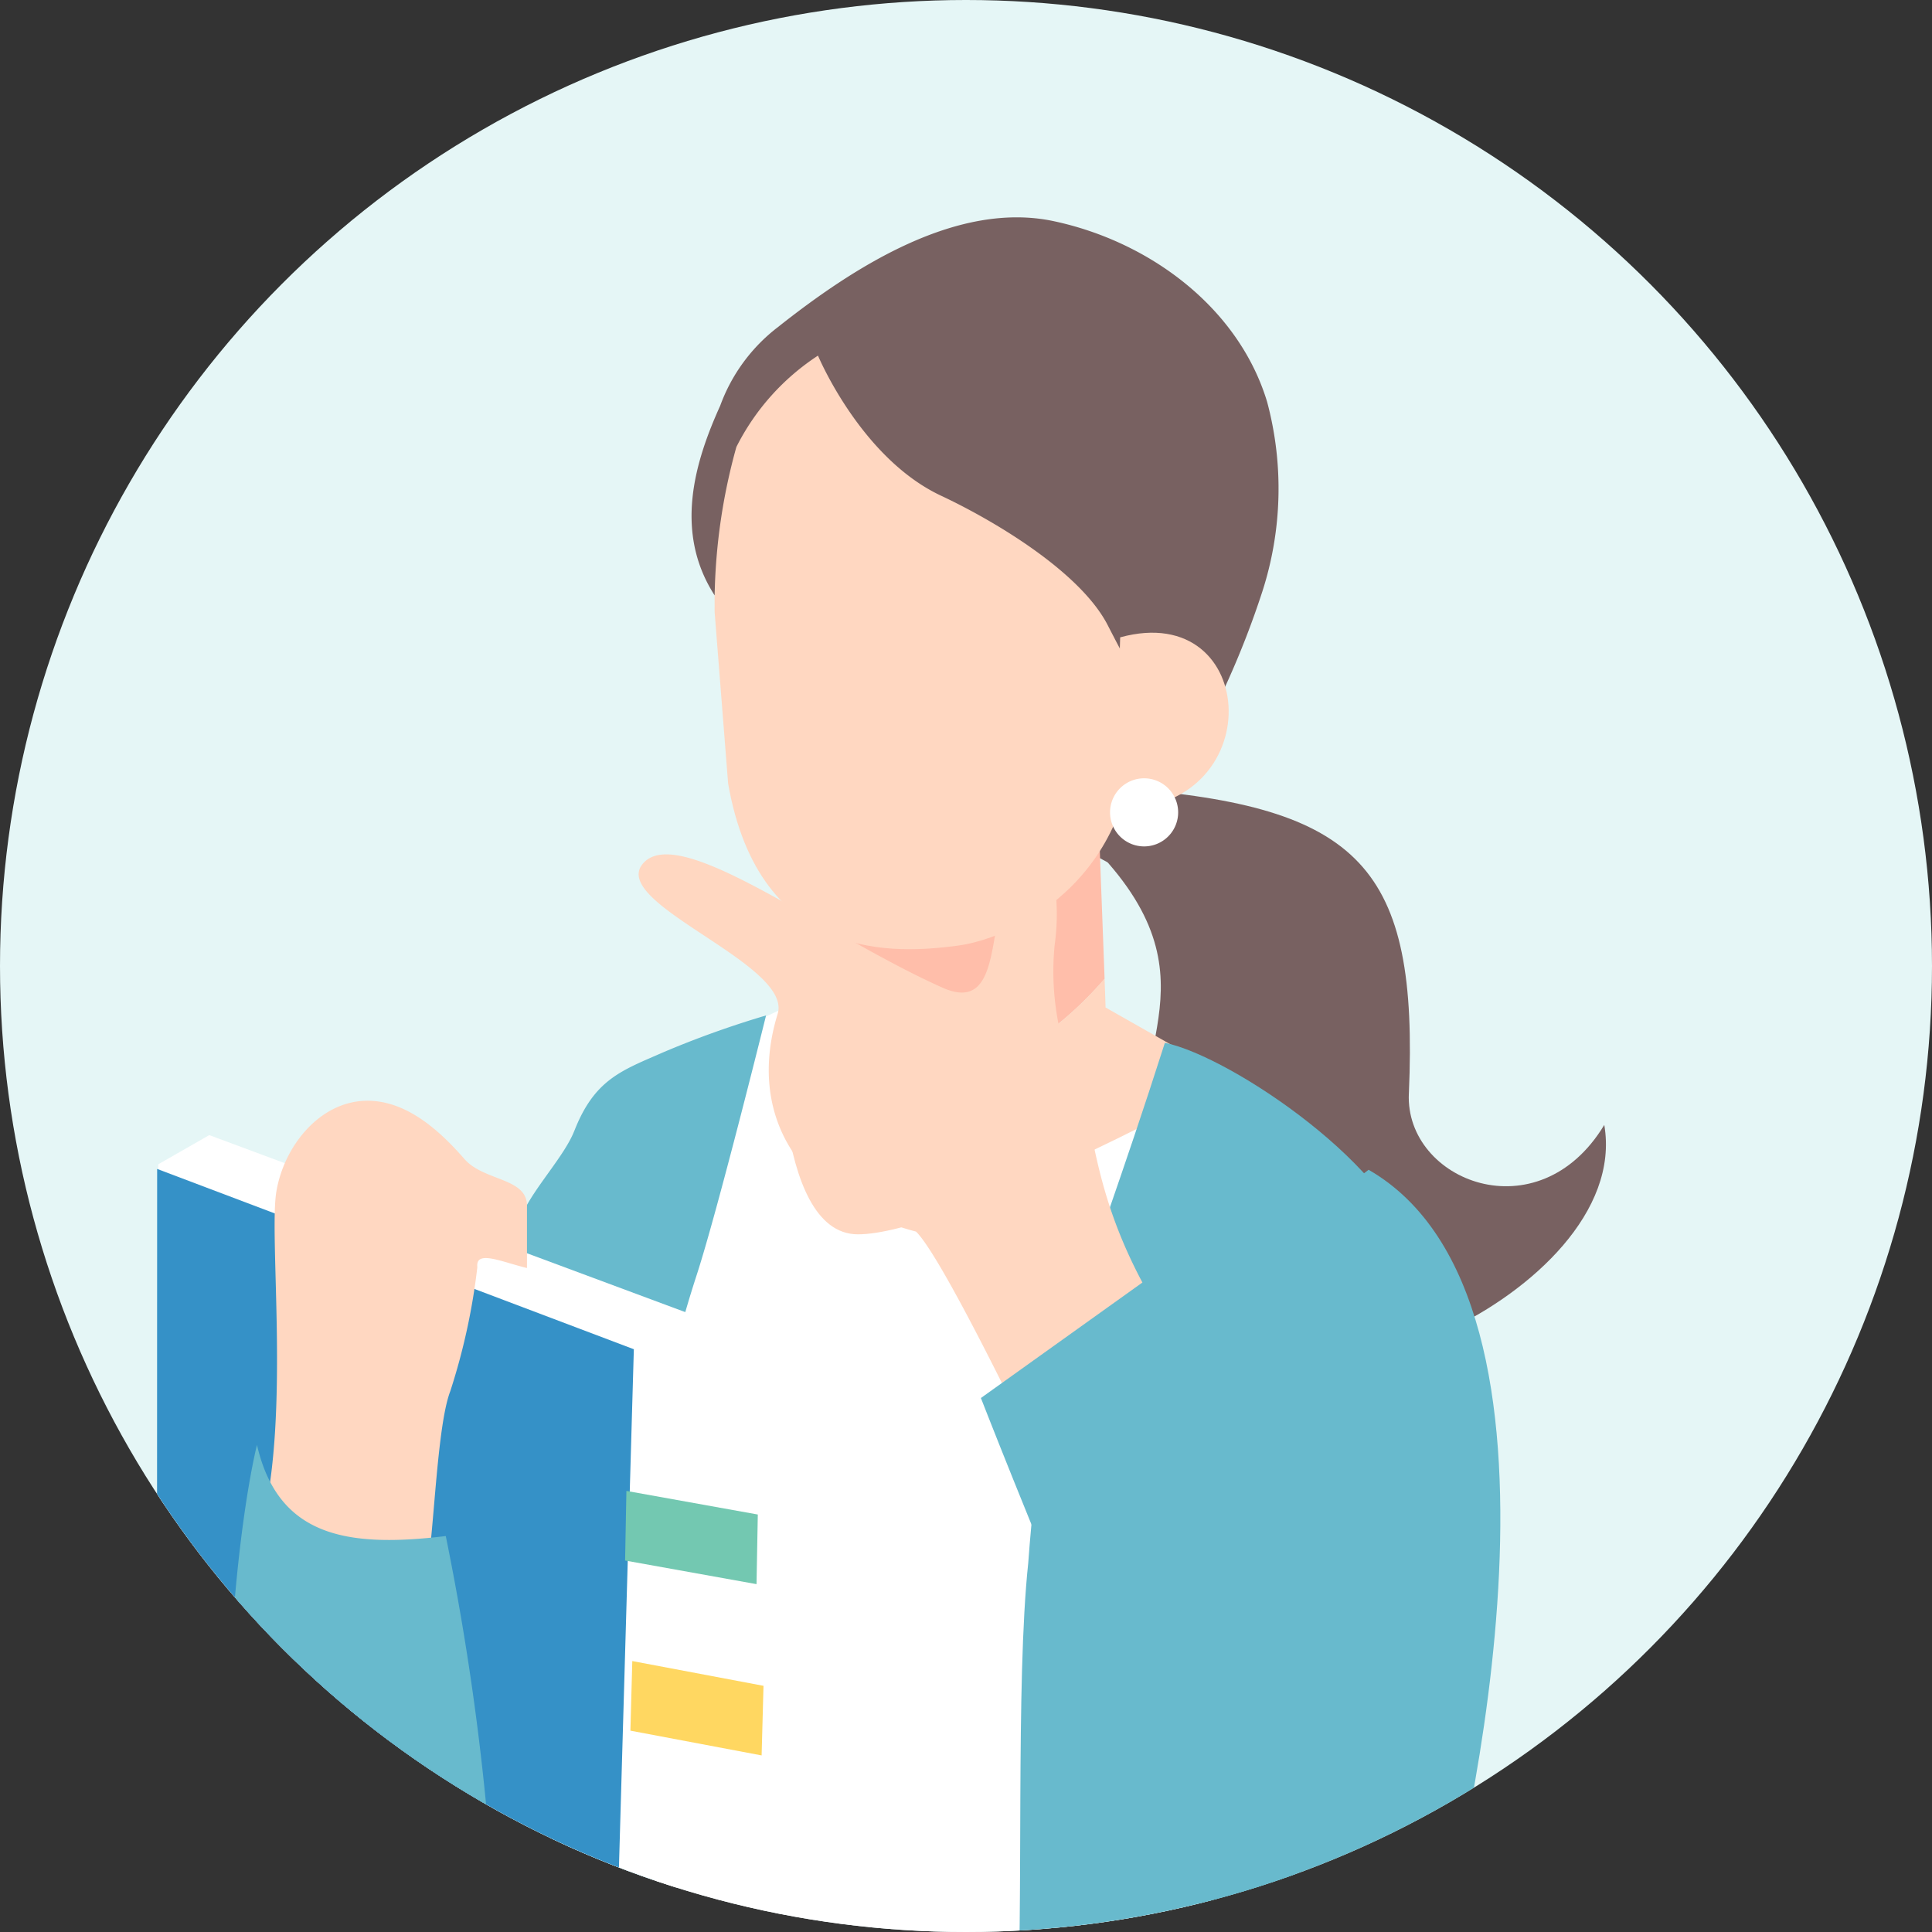 <svg xmlns="http://www.w3.org/2000/svg" xmlns:xlink="http://www.w3.org/1999/xlink" width="80" height="80" viewBox="0 0 80 80">
  <rect x="0" y="0" width="80" height="80" fill="#333333" stroke="none"/>
  <defs>
    <clipPath id="clip-path">
      <circle id="楕円形_9" data-name="楕円形 9" cx="40" cy="40" r="40" transform="translate(795 1405)" fill="#e5f6f6"/>
    </clipPath>
    <clipPath id="clip-path-2">
      <rect id="長方形_85352" data-name="長方形 85352" width="60" height="195.384" fill="none"/>
    </clipPath>
  </defs>
  <g id="グループ_55591" data-name="グループ 55591" transform="translate(-795 -1393)">
    <circle id="楕円形_3" data-name="楕円形 3" cx="40" cy="40" r="40" transform="translate(795 1393)" fill="#e5f6f6"/>
    <g id="マスクグループ_14" data-name="マスクグループ 14" transform="translate(0 -12)" clip-path="url(#clip-path)">
      <g id="グループ_4421" data-name="グループ 4421" transform="translate(801.5 1413.999)">
        <g id="グループ_4420" data-name="グループ 4420" transform="translate(0 0.001)" clip-path="url(#clip-path-2)">
          <path id="パス_946" data-name="パス 946" d="M221.315,1018.872a4.758,4.758,0,0,1-4.715,0c-1.387-1.11-3.051-1.664-2.774-3.883.79-2.633,1.553-6.009,1.106-8.667a41.614,41.614,0,0,1-1.015,5.794,36.775,36.775,0,0,0-.416,4.679c-.215,2.644,2.348,8.435,4.575,9.877s2.864-.008,3.951-2.079c1.193-2.275,1.7-6.119,1.664-8.7a6.194,6.194,0,0,1-2.375,2.981" transform="translate(-176.478 -831.869)" fill="#ff8665"/>
          <path id="パス_947" data-name="パス 947" d="M223.157,928.916l.183,5.622a2.73,2.73,0,0,0,1.336.885,7.431,7.431,0,0,0,5.261-.73l-.645-6.5Z" transform="translate(-184.471 -767.28)" fill="#ffbeaa"/>
          <path id="パス_948" data-name="パス 948" d="M224,970.9l-.588-5.929a7.431,7.431,0,0,1-5.261.73,2.73,2.73,0,0,1-1.336-.885l.1,3.076s-.831,10.154-1.621,12.787c-.277,2.219,1.387,2.774,2.774,3.883a4.759,4.759,0,0,0,4.715,0,6.193,6.193,0,0,0,2.375-2.981c0-.01,0-.022,0-.032-.049-3.507-.848-6.844-1.158-10.649" transform="translate(-177.944 -797.557)" fill="#ffd7c1"/>
          <path id="パス_949" data-name="パス 949" d="M79.213,960.7a7.4,7.4,0,0,0-.556-.969.361.361,0,0,0-.214-.034c-.01-.083-.02-.172-.031-.26-2.858,5.261-8.663,8.882-14.433,10.6-1.828.419-1.923-1.005-2.268-2.623-1.085,1.026-3.089,2.427-4.5,3.681-1.623,1.442-2.141,1.633-.334,3.081.708.567,4.093.216,5.266-.149,5.657-1.761,8.991-5.183,14.709-6.729,1.133-.306,2.4-.574,3.09-1.539a3.227,3.227,0,0,0,.373-2.595,9.647,9.647,0,0,0-1.1-2.467" transform="translate(-46.076 -793.112)" fill="#ff8665"/>
          <path id="パス_950" data-name="パス 950" d="M129.9,857.886l.525,9.794a5.537,5.537,0,0,0,5.52.49,9.957,9.957,0,0,0,3.194-2.683c-.024-4.106-.459-10.074-.459-10.074Z" transform="translate(-107.382 -707.122)" fill="#ffbeaa"/>
          <path id="パス_951" data-name="パス 951" d="M98.534,913.522a9.959,9.959,0,0,1-3.194,2.683,5.538,5.538,0,0,1-5.52-.49l.266,4.957-.009.014c-2.377,3.7-6.165,7.22-9.3,10.182.345,1.618,2.071,1.636,3.9,1.218,5.771-1.722,11.575-5.343,14.433-10.6a77.281,77.281,0,0,1-.577-7.838v-.122" transform="translate(-66.776 -755.156)" fill="#ffd7c1"/>
          <path id="パス_952" data-name="パス 952" d="M35.761,234.806l-8.933,13.682L39.719,259l5.767-31.1-5.527-3.977Z" transform="translate(-22.178 -185.112)" fill="#68bacd"/>
          <path id="パス_953" data-name="パス 953" d="M236.059,148.743c.408-9.388-1.984-11.9-11.845-12.644-.614-.308-.551.551-1.294,1.971-.31.795.57.981.685,1.114,4.712,5.4.009,8.413,2.056,12.937,1.48,3.622,10.021,7.293,12.045,6.4,3.412-1.6,7.063-4.891,6.445-8.487-2.734,4.526-8.25,2.317-8.093-1.292" transform="translate(-184.221 -112.454)" fill="#786161"/>
          <path id="パス_954" data-name="パス 954" d="M155.58,148.25s-.05,5.357-.253,5.306l-1.162.606a2.541,2.541,0,0,0,1.829,1.9c4.259,2.323,7.977.185,10.684-2.92-.073-2-.221-5.8-.221-6.026Z" transform="translate(-127.439 -121.609)" fill="#ffbeaa"/>
          <path id="パス_955" data-name="パス 955" d="M152.488,181.872c-2.707,3.106-6.424,5.244-10.684,2.92a2.558,2.558,0,0,1-1.526-2.1l-3.232,1.639c-.519.285,3.371,7.256,3.723,7.843.735,1.222,2.059,2.317,3.455,2.029a5.362,5.362,0,0,0,1.344-.577c3.361-1.744,7.645-2.2,11.344-2.867l.447-4.956-4.832-2.743c0-.075-.016-.536-.04-1.191" transform="translate(-113.249 -150.343)" fill="#ffd7c1"/>
          <path id="パス_956" data-name="パス 956" d="M110.586,660.369c1.085,15.853,1.7,20.647,1.7,20.647s1.177,1.959,4.937,2.033c4.5.089,5.738-2.154,5.738-2.154s-.368-14.551.253-39.276c.047-1.867.215-3.946.327-5.976l-13.758,13.225c.279,3.921.548,7.8.8,11.5" transform="translate(-90.752 -525.449)" fill="#dcdcc8"/>
          <path id="パス_957" data-name="パス 957" d="M94.269,528.716l13.758-13.225c.08-1.433.132-2.842.094-4.134l.676.2.413-20.9-18.194-.359c1.116,9.81,2.255,24.421,3.254,38.422" transform="translate(-75.237 -405.298)" fill="#f0e7d9"/>
          <path id="パス_958" data-name="パス 958" d="M171.958,480.252V501.16l3.251.89c1.1,22.509,3.81,58.013,3.81,58.013s5.379,4.236,9.835-.1c0,0,1.005-54.357.72-79.706Z" transform="translate(-142.148 -396.997)" fill="#f0e7d9"/>
          <path id="パス_959" data-name="パス 959" d="M167.136,997.127a7.523,7.523,0,0,1,.117,1.8,3.189,3.189,0,0,0,4.093-.284,23.809,23.809,0,0,0,.195-3.78Z" transform="translate(-138.162 -822.396)" fill="#ff8665"/>
          <path id="パス_960" data-name="パス 960" d="M115.411,192.769s-10.757,5.8-14.329,5.8-3.217-9.3-3.217-9.3-2.169,1.035-3.94,1.862L89.4,206.551,87.167,241.4s19.819,9.718,27.856,6.5c1.21-.484,3.653-.982,4.076-3.688.6-3.82-2.969-8.438-3.2-13.976-.7-16.616-.485-37.465-.485-37.465" transform="translate(-72.056 -156.458)" fill="#fff"/>
          <path id="パス_961" data-name="パス 961" d="M84.274,195.4c-.481,1.228-2.154,2.838-2.346,4.048-.433,2.732,1.08,5.066,1.082,8.02,0,3.575.059,7.149.059,10.724s.73,11.611-.23,15.041c-1.025,3.66-3.133,4.721-.586,7.028,1.5,1.359,4.936,3.177,6.448,2.445s-1.754-5.218-1.143-26.885c.131-4.661-.42-7.672,1.787-14.462.884-2.721,2.87-10.74,2.87-10.74a39.834,39.834,0,0,0-4.228,1.514c-1.729.76-2.867,1.108-3.712,3.268" transform="translate(-66.994 -157.572)" fill="#68bacd"/>
          <path id="パス_962" data-name="パス 962" d="M215.138,206.076c-.534-3.592-7.492-8.329-10.266-8.9-3.659,11.45-5.039,13.056-5.658,21.541-.531,4.992-.178,14.3-.485,19.509-.363,6.137-2.912,13.588,0,14.559s8.444,2.135,11.841-1.747c2.863-3.272-2.091-11.837-1.844-13.2,1.92-10.783,8.979-22.662,6.413-31.763" transform="translate(-163.137 -162.996)" fill="#68bacd"/>
          <path id="パス_963" data-name="パス 963" d="M150.045,28.771,148.1,21.135s-4.076-2.78-8.212-2.691-6.827,5.616-6.827,5.616l.027,7.538.558,7.091c1.313,7.5,7.03,7.031,9.477,6.718s7.856-2.949,7.291-10.171c-.213-2.721-.184-5.322-.372-6.465" transform="translate(-109.996 -15.245)" fill="#ffd7c1"/>
          <path id="パス_964" data-name="パス 964" d="M142.7.16c-3.976-.848-8.228,1.851-11.414,4.377a7.2,7.2,0,0,0-2.4,3.261c-1.028,2.273-1.947,5.2-.231,7.857a24.373,24.373,0,0,1,.9-6.146,9.74,9.74,0,0,1,3.379-3.783s1.765,4.237,5.094,5.8c2.247,1.055,5.783,3.173,6.907,5.369,1.211,2.365,1.917,3.491,3.124,5.858a36.476,36.476,0,0,0,3.273-7.252,13.878,13.878,0,0,0,.2-7.859C150.356,3.751,146.681,1.008,142.7.16" transform="translate(-105.563 -0.001)" fill="#786161"/>
          <path id="パス_965" data-name="パス 965" d="M229.017,99.407l-.22,7.105c6.458.174,6.035-8.7.22-7.105" transform="translate(-189.133 -82.016)" fill="#ffd7c1"/>
          <path id="パス_966" data-name="パス 966" d="M229.059,133.991a1.41,1.41,0,1,0,1.41,1.41,1.41,1.41,0,0,0-1.41-1.41" transform="translate(-188.184 -110.763)" fill="#fff"/>
          <path id="パス_967" data-name="パス 967" d="M.053,220.409,0,246.369l18.991,7.953,2.466-.9L22,226.576,2.165,219.2Z" transform="translate(0 -181.198)" fill="#fff"/>
          <path id="パス_968" data-name="パス 968" d="M0,253.061l18.991,7.953.755-26.255L.007,227.293Z" transform="translate(0 -187.89)" fill="#3591c7"/>
          <path id="パス_969" data-name="パス 969" d="M111.816,307.1l5.442.978.053-2.883-5.441-.978Z" transform="translate(-92.432 -251.482)" fill="#73c8b1"/>
          <path id="パス_970" data-name="パス 970" d="M113.082,347.722l5.433,1.025.078-2.882-5.433-1.025Z" transform="translate(-93.478 -285.059)" fill="#ffd761"/>
          <path id="パス_971" data-name="パス 971" d="M33.486,213.419c-1.079-1.238-2.464-2.459-4.106-2.411-1.9.055-3.363,1.879-3.68,3.751s.563,9.2-.592,13.777l6.448,2.976c.649.219.625-6.608,1.344-8.478a26.41,26.41,0,0,0,1.121-5.139c-.085-.73,1.025-.208,2.055.038v-2.505c.069-1.25-1.768-1.066-2.591-2.01" transform="translate(-20.755 -174.427)" fill="#ffd7c1"/>
          <path id="パス_972" data-name="パス 972" d="M25.793,296.993c-4.134.5-6.944,0-7.817-3.773,0,0-1.074,4.107-1.237,12.626-.1,5.361,2.6,9.316,5.519,10.265,4.42,1.439,5.75-1.682,5.382-5.993a107.8,107.8,0,0,0-1.846-13.124" transform="translate(-13.835 -242.388)" fill="#68bacd"/>
          <path id="パス_973" data-name="パス 973" d="M132.438,159.162a11.174,11.174,0,0,1-.158-3.247,9.2,9.2,0,0,0,.04-2.234c-.162-1.089-1.355-1.538-1.946-.378-.894,1.754-.251,5.482-2.737,4.371-5.017-2.24-11-6.942-12.435-5.1-1.28,1.646,6.242,4.136,5.609,6.187-1.273,4.129.778,7.715,5.731,9.014,1.254,1.234,5.723,10.727,5.723,10.727s6.5-4.326,6.232-4.673c-5.666-7.367-4.038-11-6.061-14.665" transform="translate(-95.11 -125.777)" fill="#ffd7c1"/>
          <path id="パス_974" data-name="パス 974" d="M212.858,227.492l-3.983,3.027,3.845,11.791-8.346-10.781-7.572,5.415s8.248,21.207,11.371,24.732c.966,1.091,6.314,2.143,7.433-1.552,1.336-4.41,6.65-27.215-2.749-32.631" transform="translate(-162.685 -188.055)" fill="#68bacd"/>
        </g>
      </g>
    </g>
  </g>
</svg>
